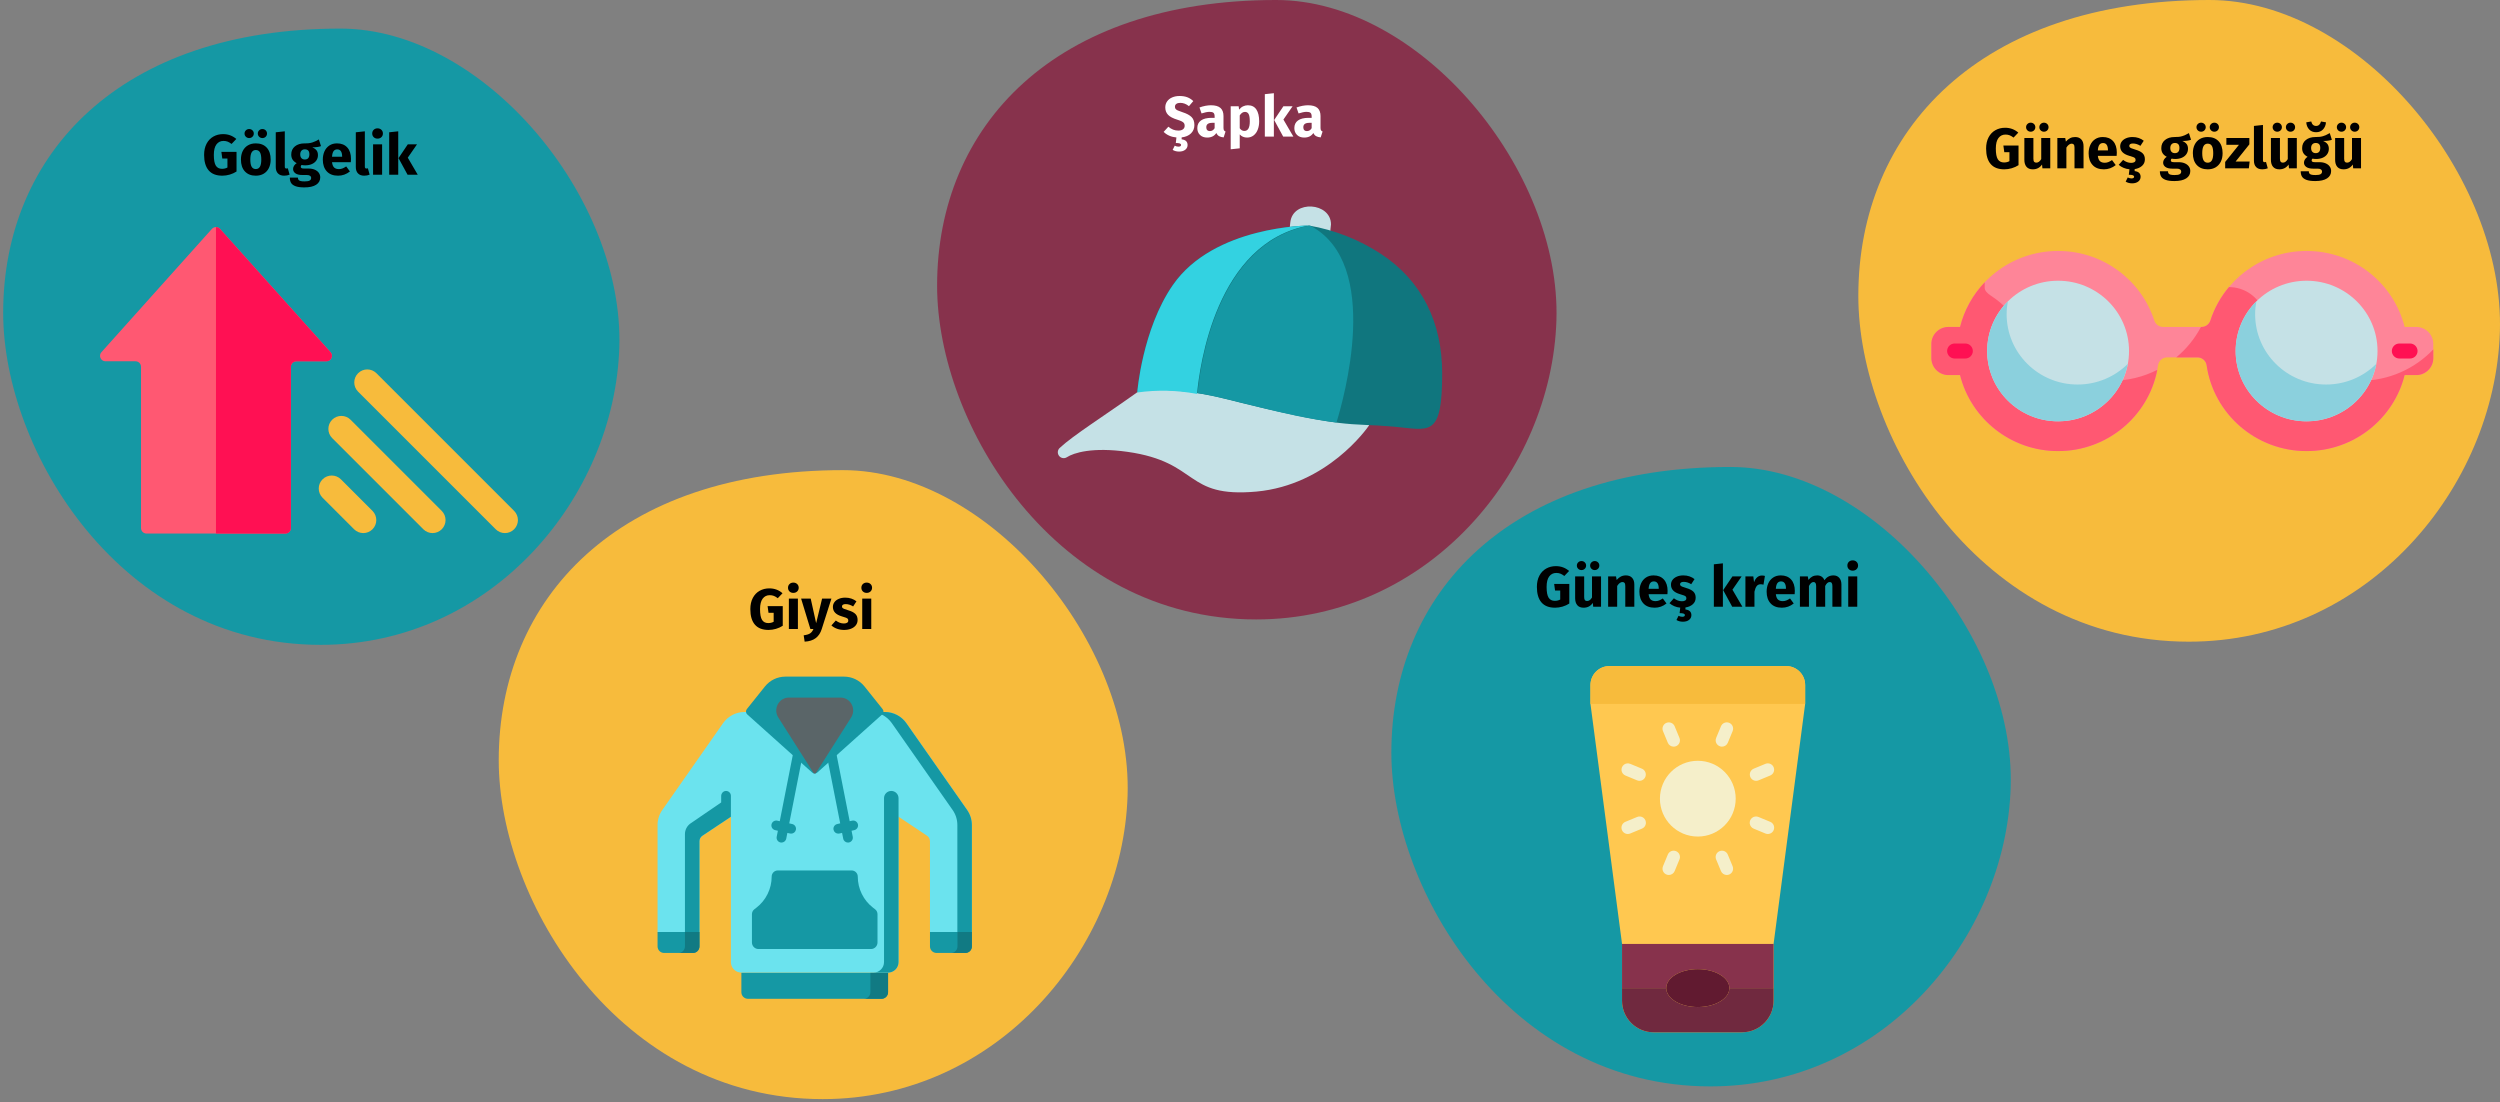 <?xml version="1.0" encoding="UTF-8"?>
<svg xmlns="http://www.w3.org/2000/svg" xmlns:xlink="http://www.w3.org/1999/xlink" width="787px" height="347px" viewBox="0 0 787 347" version="1.1">
  <rect x="0" y="0" width="787" height="347" fill="#808080" stroke="none"/>
  <title>weisser-hautkrebs-vorbeugung-tr</title>
  <g id="Page-1" stroke="none" stroke-width="1" fill="none" fill-rule="evenodd">
    <g id="vorlage" transform="translate(-123, -18172)">
      <g id="weisser-hautkrebs-vorbeugung-tr" transform="translate(123, 18172)">
        <rect id="Rectangle" x="0" y="0" width="785.5" height="347"></rect>
        <g id="Group-3" transform="translate(1, 0)" fill-rule="nonzero">
          <g id="Group" transform="translate(437, 147)">
            <path d="M100.44,195 C154.707,195 193.442,148.228 194.962,100.9 C196.482,53.572 152.186,0 106.702,0 C36.958,0 0,39.66 0,89.945 C0,133.683 37.247,195 100.44,195 Z" id="Oval-Copy-4" fill="#1598A4"></path>
            <g id="holidays" transform="translate(62.679, 62.679)">
              <path d="M61.62,0 L5.963,0 C2.67,0 0,2.67 0,5.963 L0,11.926 L9.939,87.461 L9.939,105.35 C9.939,110.839 14.388,115.289 19.877,115.289 L47.706,115.289 C53.195,115.289 57.645,110.839 57.645,105.35 L57.645,87.461 L67.583,11.926 L67.583,5.963 C67.583,2.67 64.913,0 61.62,0 Z" id="Shape" fill="#FFC850"></path>
              <path d="M57.645,87.461 L57.645,101.375 L43.73,101.375 C43.73,98.075 39.278,95.412 33.792,95.412 C28.305,95.412 23.853,98.075 23.853,101.375 L9.939,101.375 L9.939,87.461 L57.645,87.461 Z" id="Shape" fill="#87324C"></path>
              <path d="M57.645,101.375 L57.645,105.35 C57.645,110.839 53.195,115.289 47.706,115.289 L19.877,115.289 C14.388,115.289 9.939,110.839 9.939,105.35 L9.939,101.375 L23.853,101.375 C23.853,104.674 28.305,107.338 33.792,107.338 C39.278,107.338 43.73,104.674 43.73,101.375 L57.645,101.375 Z" id="Shape" fill="#70293F"></path>
              <ellipse id="Oval" fill="#611A30" cx="33.792" cy="101.375" rx="9.939" ry="5.963"></ellipse>
              <path d="M67.583,5.963 L67.583,11.926 L0,11.926 L0,5.963 C0,2.67 2.67,0 5.963,0 L61.62,0 C64.913,0 67.583,2.67 67.583,5.963 Z" id="Shape" fill="#F7BB3C"></path>
              <g id="Group" transform="translate(9.76, 17.717)" fill="#F5EFCA">
                <circle id="Oval" cx="24.032" cy="24.025" r="11.926"></circle>
                <path d="M16.425,7.65 C15.621,7.65 14.896,7.165 14.588,6.422 L13.068,2.757 C12.648,1.742 13.13,0.58 14.144,0.16 C15.158,-0.26 16.321,0.222 16.741,1.236 L18.262,4.909 C18.516,5.523 18.447,6.223 18.078,6.775 C17.709,7.327 17.089,7.659 16.425,7.658 L16.425,7.65 Z" id="Shape"></path>
                <path d="M33.16,48.051 C32.355,48.051 31.63,47.566 31.323,46.823 L29.797,43.15 C29.377,42.135 29.859,40.972 30.873,40.553 C31.887,40.133 33.05,40.615 33.47,41.629 L34.991,45.302 C35.245,45.916 35.176,46.616 34.807,47.168 C34.438,47.72 33.818,48.051 33.154,48.051 L33.16,48.051 Z" id="Shape"></path>
                <path d="M42.397,18.408 C41.448,18.409 40.631,17.739 40.446,16.808 C40.261,15.878 40.759,14.946 41.636,14.584 L45.309,13.061 C46.323,12.641 47.486,13.122 47.907,14.136 C48.327,15.151 47.846,16.314 46.831,16.734 L43.158,18.255 C42.917,18.356 42.658,18.408 42.397,18.408 Z" id="Shape"></path>
                <path d="M1.994,35.143 C1.043,35.146 0.224,34.475 0.038,33.543 C-0.147,32.611 0.353,31.678 1.233,31.316 L4.906,29.796 C5.565,29.506 6.33,29.595 6.905,30.029 C7.48,30.463 7.774,31.174 7.676,31.888 C7.577,32.601 7.1,33.206 6.429,33.467 L2.755,34.99 C2.514,35.09 2.255,35.142 1.994,35.143 L1.994,35.143 Z" id="Shape"></path>
                <path d="M46.07,35.143 C45.809,35.142 45.55,35.09 45.309,34.99 L41.636,33.467 C40.964,33.206 40.487,32.601 40.389,31.888 C40.29,31.174 40.585,30.463 41.159,30.029 C41.734,29.595 42.499,29.506 43.158,29.796 L46.831,31.316 C47.711,31.678 48.211,32.611 48.026,33.543 C47.84,34.475 47.021,35.146 46.07,35.143 Z" id="Shape"></path>
                <path d="M5.667,18.408 C5.406,18.408 5.147,18.356 4.906,18.255 L1.233,16.734 C0.577,16.462 0.115,15.861 0.023,15.157 C-0.07,14.452 0.22,13.752 0.784,13.32 C1.348,12.888 2.099,12.789 2.755,13.061 L6.429,14.584 C7.305,14.946 7.803,15.878 7.618,16.808 C7.433,17.739 6.616,18.409 5.667,18.408 Z" id="Shape"></path>
                <path d="M31.639,7.65 C30.975,7.651 30.355,7.319 29.986,6.767 C29.617,6.215 29.548,5.515 29.803,4.901 L31.323,1.228 C31.743,0.214 32.906,-0.268 33.92,0.152 C34.934,0.572 35.416,1.734 34.996,2.749 L33.476,6.422 C33.169,7.165 32.444,7.65 31.639,7.65 L31.639,7.65 Z" id="Shape"></path>
                <path d="M14.904,48.051 C14.24,48.051 13.62,47.72 13.251,47.168 C12.882,46.616 12.813,45.916 13.068,45.302 L14.588,41.629 C15.008,40.615 16.171,40.133 17.185,40.553 C18.2,40.972 18.682,42.135 18.262,43.15 L16.741,46.823 C16.434,47.566 15.709,48.051 14.904,48.051 L14.904,48.051 Z" id="Shape"></path>
              </g>
            </g>
            <g id="Güneş-kremi" transform="translate(45.812, 29.402)" fill="#000000">
              <path d="M5.976,1.818 C7.584,1.818 8.97,2.328 10.134,3.348 L8.64,4.914 C8.196,4.578 7.785,4.335 7.407,4.185 C7.029,4.035 6.594,3.96 6.102,3.96 C5.178,3.96 4.44,4.323 3.888,5.049 C3.336,5.775 3.06,6.876 3.06,8.352 C3.06,9.948 3.27,11.079 3.69,11.745 C4.11,12.411 4.764,12.744 5.652,12.744 C6.276,12.744 6.84,12.606 7.344,12.33 L7.344,9.504 L5.724,9.504 L5.436,7.416 L10.206,7.416 L10.206,13.59 C9.558,14.01 8.844,14.334 8.064,14.562 C7.284,14.79 6.504,14.904 5.724,14.904 C3.828,14.904 2.4,14.349 1.44,13.239 C0.48,12.129 0,10.5 0,8.352 C0,6.984 0.261,5.808 0.783,4.824 C1.305,3.84 2.019,3.093 2.925,2.583 C3.831,2.073 4.848,1.818 5.976,1.818 Z" id="Path"></path>
              <path d="M20.196,14.598 L17.73,14.598 L17.604,13.392 C16.908,14.4 15.942,14.904 14.706,14.904 C13.83,14.904 13.167,14.64 12.717,14.112 C12.267,13.584 12.042,12.846 12.042,11.898 L12.042,5.04 L14.886,5.04 L14.886,11.538 C14.886,12.006 14.961,12.333 15.111,12.519 C15.261,12.705 15.492,12.798 15.804,12.798 C16.404,12.798 16.92,12.426 17.352,11.682 L17.352,5.04 L20.196,5.04 L20.196,14.598 Z M14.04,0.216 C14.448,0.216 14.793,0.354 15.075,0.63 C15.357,0.906 15.498,1.242 15.498,1.638 C15.498,2.034 15.357,2.37 15.075,2.646 C14.793,2.922 14.448,3.06 14.04,3.06 C13.632,3.06 13.287,2.922 13.005,2.646 C12.723,2.37 12.582,2.034 12.582,1.638 C12.582,1.242 12.723,0.906 13.005,0.63 C13.287,0.354 13.632,0.216 14.04,0.216 Z M18.198,0.216 C18.618,0.216 18.966,0.354 19.242,0.63 C19.518,0.906 19.656,1.242 19.656,1.638 C19.656,2.034 19.518,2.37 19.242,2.646 C18.966,2.922 18.618,3.06 18.198,3.06 C17.802,3.06 17.463,2.922 17.181,2.646 C16.899,2.37 16.758,2.034 16.758,1.638 C16.758,1.242 16.899,0.906 17.181,0.63 C17.463,0.354 17.802,0.216 18.198,0.216 Z" id="Shape"></path>
              <path d="M28.026,4.734 C28.854,4.734 29.502,4.986 29.97,5.49 C30.438,5.994 30.672,6.702 30.672,7.614 L30.672,14.598 L27.828,14.598 L27.828,8.1 C27.828,7.62 27.753,7.287 27.603,7.101 C27.453,6.915 27.228,6.822 26.928,6.822 C26.352,6.822 25.8,7.236 25.272,8.064 L25.272,14.598 L22.428,14.598 L22.428,5.04 L24.912,5.04 L25.11,6.174 C25.518,5.694 25.959,5.334 26.433,5.094 C26.907,4.854 27.438,4.734 28.026,4.734 Z" id="Path"></path>
              <path d="M41.148,9.63 C41.148,10.026 41.13,10.368 41.094,10.656 L35.172,10.656 C35.268,11.46 35.496,12.024 35.856,12.348 C36.216,12.672 36.714,12.834 37.35,12.834 C37.734,12.834 38.106,12.765 38.466,12.627 C38.826,12.489 39.216,12.276 39.636,11.988 L40.806,13.572 C39.69,14.46 38.448,14.904 37.08,14.904 C35.532,14.904 34.344,14.448 33.516,13.536 C32.688,12.624 32.274,11.4 32.274,9.864 C32.274,8.892 32.448,8.019 32.796,7.245 C33.144,6.471 33.654,5.859 34.326,5.409 C34.998,4.959 35.802,4.734 36.738,4.734 C38.118,4.734 39.198,5.166 39.978,6.03 C40.758,6.894 41.148,8.094 41.148,9.63 Z M38.358,8.82 C38.334,7.356 37.818,6.624 36.81,6.624 C36.318,6.624 35.937,6.804 35.667,7.164 C35.397,7.524 35.232,8.118 35.172,8.946 L38.358,8.946 L38.358,8.82 Z" id="Shape"></path>
              <path d="M49.986,11.754 C49.986,12.582 49.689,13.266 49.095,13.806 C48.501,14.346 47.724,14.688 46.764,14.832 L46.764,15.462 C47.4,15.534 47.871,15.723 48.177,16.029 C48.483,16.335 48.636,16.74 48.636,17.244 C48.636,17.856 48.393,18.354 47.907,18.738 C47.421,19.122 46.77,19.314 45.954,19.314 C45.546,19.314 45.168,19.263 44.82,19.161 C44.472,19.059 44.178,18.93 43.938,18.774 L44.586,17.46 C44.994,17.664 45.378,17.766 45.738,17.766 C46.302,17.766 46.584,17.586 46.584,17.226 C46.584,17.01 46.452,16.854 46.188,16.758 C45.924,16.662 45.504,16.614 44.928,16.614 L45.126,14.886 C44.454,14.826 43.83,14.673 43.254,14.427 C42.678,14.181 42.174,13.866 41.742,13.482 L43.128,11.934 C43.932,12.558 44.778,12.87 45.666,12.87 C46.098,12.87 46.437,12.792 46.683,12.636 C46.929,12.48 47.052,12.258 47.052,11.97 C47.052,11.742 47.004,11.562 46.908,11.43 C46.812,11.298 46.626,11.175 46.35,11.061 C46.074,10.947 45.636,10.806 45.036,10.638 C44.088,10.362 43.38,9.978 42.912,9.486 C42.444,8.994 42.21,8.382 42.21,7.65 C42.21,7.098 42.369,6.603 42.687,6.165 C43.005,5.727 43.461,5.379 44.055,5.121 C44.649,4.863 45.336,4.734 46.116,4.734 C46.8,4.734 47.442,4.836 48.042,5.04 C48.642,5.244 49.17,5.532 49.626,5.904 L48.582,7.506 C47.802,7.014 47.016,6.768 46.224,6.768 C45.852,6.768 45.567,6.831 45.369,6.957 C45.171,7.083 45.072,7.26 45.072,7.488 C45.072,7.668 45.117,7.815 45.207,7.929 C45.297,8.043 45.48,8.16 45.756,8.28 C46.032,8.4 46.458,8.544 47.034,8.712 C48.03,9 48.771,9.375 49.257,9.837 C49.743,10.299 49.986,10.938 49.986,11.754 Z" id="Path"></path>
              <path d="M58.554,0.936 L58.554,14.598 L55.71,14.598 L55.71,1.242 L58.554,0.936 Z M64.458,5.04 L61.56,9.234 L64.692,14.598 L61.488,14.598 L58.644,9.378 L61.56,5.04 L64.458,5.04 Z" id="Shape"></path>
              <path d="M70.83,4.77 C71.178,4.77 71.496,4.812 71.784,4.896 L71.334,7.65 C70.974,7.566 70.686,7.524 70.47,7.524 C69.906,7.524 69.477,7.719 69.183,8.109 C68.889,8.499 68.658,9.084 68.49,9.864 L68.49,14.598 L65.646,14.598 L65.646,5.04 L68.13,5.04 L68.364,6.894 C68.58,6.234 68.907,5.715 69.345,5.337 C69.783,4.959 70.278,4.77 70.83,4.77 Z" id="Path"></path>
              <path d="M81.198,9.63 C81.198,10.026 81.18,10.368 81.144,10.656 L75.222,10.656 C75.318,11.46 75.546,12.024 75.906,12.348 C76.266,12.672 76.764,12.834 77.4,12.834 C77.784,12.834 78.156,12.765 78.516,12.627 C78.876,12.489 79.266,12.276 79.686,11.988 L80.856,13.572 C79.74,14.46 78.498,14.904 77.13,14.904 C75.582,14.904 74.394,14.448 73.566,13.536 C72.738,12.624 72.324,11.4 72.324,9.864 C72.324,8.892 72.498,8.019 72.846,7.245 C73.194,6.471 73.704,5.859 74.376,5.409 C75.048,4.959 75.852,4.734 76.788,4.734 C78.168,4.734 79.248,5.166 80.028,6.03 C80.808,6.894 81.198,8.094 81.198,9.63 Z M78.408,8.82 C78.384,7.356 77.868,6.624 76.86,6.624 C76.368,6.624 75.987,6.804 75.717,7.164 C75.447,7.524 75.282,8.118 75.222,8.946 L78.408,8.946 L78.408,8.82 Z" id="Shape"></path>
              <path d="M93.366,4.734 C94.122,4.734 94.728,4.989 95.184,5.499 C95.64,6.009 95.868,6.714 95.868,7.614 L95.868,14.598 L93.024,14.598 L93.024,8.1 C93.024,7.248 92.754,6.822 92.214,6.822 C91.914,6.822 91.65,6.924 91.422,7.128 C91.194,7.332 90.972,7.644 90.756,8.064 L90.756,14.598 L87.912,14.598 L87.912,8.1 C87.912,7.248 87.642,6.822 87.102,6.822 C86.814,6.822 86.553,6.927 86.319,7.137 C86.085,7.347 85.86,7.656 85.644,8.064 L85.644,14.598 L82.8,14.598 L82.8,5.04 L85.284,5.04 L85.482,6.156 C85.854,5.676 86.265,5.319 86.715,5.085 C87.165,4.851 87.678,4.734 88.254,4.734 C88.794,4.734 89.259,4.866 89.649,5.13 C90.039,5.394 90.324,5.766 90.504,6.246 C90.888,5.73 91.311,5.349 91.773,5.103 C92.235,4.857 92.766,4.734 93.366,4.734 Z" id="Path"></path>
              <path d="M100.854,5.04 L100.854,14.598 L98.01,14.598 L98.01,5.04 L100.854,5.04 Z M99.414,0 C99.906,0 100.311,0.153 100.629,0.459 C100.947,0.765 101.106,1.152 101.106,1.62 C101.106,2.088 100.947,2.475 100.629,2.781 C100.311,3.087 99.906,3.24 99.414,3.24 C98.922,3.24 98.52,3.087 98.208,2.781 C97.896,2.475 97.74,2.088 97.74,1.62 C97.74,1.152 97.896,0.765 98.208,0.459 C98.52,0.153 98.922,0 99.414,0 Z" id="Shape"></path>
            </g>
          </g>
          <g id="Group" transform="translate(294, 0)">
            <path d="M100.44,195 C154.707,195 193.442,148.228 194.962,100.9 C196.482,53.572 152.186,0 106.702,0 C36.958,0 0,39.66 0,89.945 C0,133.683 37.247,195 100.44,195 Z" id="Oval-Copy-4" fill="#87324C"></path>
            <g id="baseball" transform="translate(38, 65)">
              <path d="M98,68.896 C97.291,69.918 84.866,87.661 62.558,89.746 C39.625,91.831 44.837,80.489 21.904,77.236 C10.854,75.672 4.996,77.549 2.87,78.925 C2.066,79.449 0.996,79.275 0.401,78.523 C-0.195,77.77 -0.119,76.688 0.576,76.027 C4.746,72.107 14.899,65.706 25.031,58.471 L68.813,42 L98,68.896 Z" id="Shape" fill="#C5E1E6"></path>
              <path d="M85.787,8 C85.787,6.951 86,6.121 86,5.663 C86,-1.328 73.961,-2.18 73.192,4.985 L73,6.82 L85.787,8 Z" id="Shape" fill="#C5E1E6"></path>
              <path d="M121,52.537 C121,73.095 117.028,70.289 105.485,69.285 C90.927,68.008 91.53,70.331 52.036,60.388 C43.718,58.294 32.009,56.871 25,58.294 C25,58.294 26.581,38.511 36.189,24.673 C49.146,6 79.073,6 79.073,6 C87.129,7.393 94.821,10.42 101.679,14.897 C114.802,23.501 121,36.732 121,52.537 Z" id="Shape" fill="#10767E"></path>
              <path d="M79,6 C49.778,11.256 44.606,50.401 43.817,59 C37.609,57.831 31.255,57.682 25,58.559 C25,58.559 26.578,38.691 36.174,24.795 C49.113,6 79,6 79,6 Z" id="Shape" fill="#33D2E1"></path>
              <path d="M87.721,68 C70.671,65.908 54.33,60.279 44,58.751 C44.814,50.193 50.01,11.231 79.373,6 C102.329,17.906 89.807,61.179 87.721,68 L87.721,68 Z" id="Shape" fill="#1598A4"></path>
            </g>
            <g id="Şapka" transform="translate(71.309, 29.338)" fill="#FFFFFF">
              <path d="M9.684,10.026 C9.684,11.07 9.33,11.943 8.622,12.645 C7.914,13.347 6.93,13.77 5.67,13.914 L5.67,14.526 C6.306,14.598 6.777,14.787 7.083,15.093 C7.389,15.399 7.542,15.804 7.542,16.308 C7.542,16.92 7.299,17.418 6.813,17.802 C6.327,18.186 5.676,18.378 4.86,18.378 C4.452,18.378 4.074,18.327 3.726,18.225 C3.378,18.123 3.084,17.994 2.844,17.838 L3.492,16.524 C3.9,16.728 4.284,16.83 4.644,16.83 C5.208,16.83 5.49,16.65 5.49,16.29 C5.49,16.074 5.358,15.918 5.094,15.822 C4.83,15.726 4.41,15.678 3.834,15.678 L4.032,13.932 C2.424,13.8 1.08,13.218 0,12.186 L1.494,10.548 C1.974,10.956 2.469,11.262 2.979,11.466 C3.489,11.67 4.044,11.772 4.644,11.772 C5.256,11.772 5.739,11.637 6.093,11.367 C6.447,11.097 6.624,10.722 6.624,10.242 C6.624,9.93 6.558,9.669 6.426,9.459 C6.294,9.249 6.066,9.06 5.742,8.892 C5.418,8.724 4.95,8.544 4.338,8.352 C2.958,7.932 1.977,7.416 1.395,6.804 C0.813,6.192 0.522,5.418 0.522,4.482 C0.522,3.762 0.714,3.129 1.098,2.583 C1.482,2.037 2.016,1.617 2.7,1.323 C3.384,1.029 4.158,0.882 5.022,0.882 C5.958,0.882 6.771,1.014 7.461,1.278 C8.151,1.542 8.778,1.944 9.342,2.484 L7.974,4.086 C7.122,3.39 6.21,3.042 5.238,3.042 C4.722,3.042 4.314,3.147 4.014,3.357 C3.714,3.567 3.564,3.87 3.564,4.266 C3.564,4.542 3.63,4.767 3.762,4.941 C3.894,5.115 4.128,5.28 4.464,5.436 C4.8,5.592 5.304,5.778 5.976,5.994 C7.248,6.402 8.184,6.903 8.784,7.497 C9.384,8.091 9.684,8.934 9.684,10.026 Z" id="Path"></path>
              <path d="M18.846,10.89 C18.846,11.25 18.897,11.514 18.999,11.682 C19.101,11.85 19.266,11.976 19.494,12.06 L18.9,13.914 C18.312,13.866 17.832,13.737 17.46,13.527 C17.088,13.317 16.8,12.984 16.596,12.528 C15.972,13.488 15.012,13.968 13.716,13.968 C12.768,13.968 12.012,13.692 11.448,13.14 C10.884,12.588 10.602,11.868 10.602,10.98 C10.602,9.936 10.986,9.138 11.754,8.586 C12.522,8.034 13.632,7.758 15.084,7.758 L16.056,7.758 L16.056,7.344 C16.056,6.78 15.936,6.393 15.696,6.183 C15.456,5.973 15.036,5.868 14.436,5.868 C14.124,5.868 13.746,5.913 13.302,6.003 C12.858,6.093 12.402,6.216 11.934,6.372 L11.286,4.5 C11.886,4.272 12.501,4.098 13.131,3.978 C13.761,3.858 14.346,3.798 14.886,3.798 C16.254,3.798 17.256,4.08 17.892,4.644 C18.528,5.208 18.846,6.054 18.846,7.182 L18.846,10.89 Z M14.544,11.934 C15.192,11.934 15.696,11.628 16.056,11.016 L16.056,9.324 L15.354,9.324 C14.706,9.324 14.223,9.438 13.905,9.666 C13.587,9.894 13.428,10.248 13.428,10.728 C13.428,11.112 13.527,11.409 13.725,11.619 C13.923,11.829 14.196,11.934 14.544,11.934 Z" id="Shape"></path>
              <path d="M26.514,3.798 C27.714,3.798 28.608,4.242 29.196,5.13 C29.784,6.018 30.078,7.26 30.078,8.856 C30.078,9.84 29.925,10.719 29.619,11.493 C29.313,12.267 28.872,12.873 28.296,13.311 C27.72,13.749 27.048,13.968 26.28,13.968 C25.32,13.968 24.546,13.638 23.958,12.978 L23.958,17.352 L21.114,17.658 L21.114,4.104 L23.616,4.104 L23.76,5.166 C24.132,4.698 24.558,4.353 25.038,4.131 C25.518,3.909 26.01,3.798 26.514,3.798 Z M25.416,11.88 C26.556,11.88 27.126,10.884 27.126,8.892 C27.126,7.764 27,6.981 26.748,6.543 C26.496,6.105 26.118,5.886 25.614,5.886 C25.29,5.886 24.987,5.982 24.705,6.174 C24.423,6.366 24.174,6.642 23.958,7.002 L23.958,11.034 C24.342,11.598 24.828,11.88 25.416,11.88 Z" id="Shape"></path>
              <path d="M34.704,0 L34.704,13.662 L31.86,13.662 L31.86,0.306 L34.704,0 Z M40.608,4.104 L37.71,8.298 L40.842,13.662 L37.638,13.662 L34.794,8.442 L37.71,4.104 L40.608,4.104 Z" id="Shape"></path>
              <path d="M49.392,10.89 C49.392,11.25 49.443,11.514 49.545,11.682 C49.647,11.85 49.812,11.976 50.04,12.06 L49.446,13.914 C48.858,13.866 48.378,13.737 48.006,13.527 C47.634,13.317 47.346,12.984 47.142,12.528 C46.518,13.488 45.558,13.968 44.262,13.968 C43.314,13.968 42.558,13.692 41.994,13.14 C41.43,12.588 41.148,11.868 41.148,10.98 C41.148,9.936 41.532,9.138 42.3,8.586 C43.068,8.034 44.178,7.758 45.63,7.758 L46.602,7.758 L46.602,7.344 C46.602,6.78 46.482,6.393 46.242,6.183 C46.002,5.973 45.582,5.868 44.982,5.868 C44.67,5.868 44.292,5.913 43.848,6.003 C43.404,6.093 42.948,6.216 42.48,6.372 L41.832,4.5 C42.432,4.272 43.047,4.098 43.677,3.978 C44.307,3.858 44.892,3.798 45.432,3.798 C46.8,3.798 47.802,4.08 48.438,4.644 C49.074,5.208 49.392,6.054 49.392,7.182 L49.392,10.89 Z M45.09,11.934 C45.738,11.934 46.242,11.628 46.602,11.016 L46.602,9.324 L45.9,9.324 C45.252,9.324 44.769,9.438 44.451,9.666 C44.133,9.894 43.974,10.248 43.974,10.728 C43.974,11.112 44.073,11.409 44.271,11.619 C44.469,11.829 44.742,11.934 45.09,11.934 Z" id="Shape"></path>
            </g>
          </g>
          <g id="Group" transform="translate(584, 0)">
            <path d="M104.045,202 C160.261,202 200.386,153.549 201.961,104.522 C203.535,55.495 157.649,0 110.532,0 C38.284,0 0,41.084 0,93.174 C0,138.482 38.584,202 104.045,202 Z" id="Oval-Copy-4" fill="#F7BB3C"></path>
            <g id="sunglasses" transform="translate(23, 79)">
              <path d="M152.621,23.923 L148.977,23.923 C145.553,10.186 133.035,0 118.113,0 C103.938,0 91.931,9.193 87.83,21.889 C87.44,23.098 86.318,23.926 85.037,23.926 L72.963,23.926 C71.682,23.926 70.56,23.098 70.17,21.889 C66.069,9.192 54.063,0 39.887,0 C24.966,0 12.447,10.186 9.023,23.923 L5.379,23.923 C2.408,23.923 0,26.309 0,29.252 L0,33.747 C0,36.691 2.408,39.077 5.379,39.077 L9.023,39.077 C12.447,52.813 24.965,63 39.887,63 C55.911,63 69.164,51.253 71.358,35.977 C71.562,34.554 72.801,33.502 74.252,33.502 L83.748,33.502 C85.199,33.502 86.438,34.554 86.642,35.977 C88.836,51.253 102.089,63 118.113,63 C133.035,63 145.553,52.813 148.977,39.077 L152.621,39.077 C155.592,39.077 158,36.691 158,33.747 L158,29.252 C158,26.309 155.592,23.923 152.621,23.923 L152.621,23.923 Z" id="Path" fill="#FE8598"></path>
              <path d="M56.668,40.873 C44.944,40.873 34.703,34.585 29.192,25.227 C26.564,20.764 23.028,16.88 18.676,14.035 C17.567,13.31 16.781,12.49 16.781,11.621 L16.781,9.876 C13.079,13.758 10.358,18.569 9.023,23.923 L5.379,23.923 C2.408,23.923 0,26.309 0,29.252 L0,33.747 C0,36.691 2.408,39.077 5.379,39.077 L9.023,39.077 C12.447,52.813 24.965,63 39.887,63 C55.398,63 68.312,51.993 71.113,37.433 C66.778,39.628 61.871,40.873 56.668,40.873 Z" id="Path" fill="#FF5872"></path>
              <path d="M134.894,40.873 C120.813,40.873 108.872,31.803 104.694,19.238 C103.129,14.532 98.662,11.375 93.661,11.375 C91.085,14.445 89.084,18.006 87.827,21.898 C87.438,23.103 86.315,23.926 85.037,23.926 L84.86,23.926 C82.922,27.605 80.274,30.856 77.093,33.502 L83.748,33.502 C85.199,33.502 86.438,34.554 86.642,35.977 C88.836,51.253 102.089,63 118.113,63 C133.035,63 145.553,52.814 148.977,39.077 L152.621,39.077 C155.592,39.077 158,36.691 158,33.748 L158,30.998 C152.205,37.076 143.999,40.873 134.894,40.873 L134.894,40.873 Z" id="Path" fill="#FF5872"></path>
              <ellipse id="Oval" fill="#C5E1E6" cx="39.887" cy="31.5" rx="22.332" ry="22.127"></ellipse>
              <path d="M10.662,33.865 L7.338,33.865 C6.02,33.865 4.952,32.806 4.952,31.5 C4.952,30.194 6.02,29.135 7.338,29.135 L10.662,29.135 C11.98,29.135 13.049,30.194 13.049,31.5 C13.049,32.806 11.98,33.865 10.662,33.865 Z" id="Path" fill="#FF1053"></path>
              <ellipse id="Oval" fill="#C5E1E6" cx="118.113" cy="31.5" rx="22.332" ry="22.127"></ellipse>
              <path d="M46.022,42.048 C33.688,42.048 23.69,32.142 23.69,19.922 C23.69,18.542 23.824,17.194 24.068,15.884 C20.044,19.886 17.555,25.405 17.555,31.5 C17.555,43.72 27.553,53.627 39.887,53.627 C50.828,53.627 59.925,45.829 61.841,35.538 C57.798,39.559 52.203,42.048 46.022,42.048 L46.022,42.048 Z" id="Path" fill="#8BD0DD"></path>
              <path d="M124.247,42.048 C111.914,42.048 101.915,32.142 101.915,19.922 C101.915,18.542 102.049,17.194 102.293,15.884 C98.269,19.886 95.781,25.405 95.781,31.5 C95.781,43.72 105.779,53.627 118.113,53.627 C129.054,53.627 138.151,45.829 140.067,35.538 C136.024,39.559 130.429,42.048 124.247,42.048 L124.247,42.048 Z" id="Path" fill="#8BD0DD"></path>
              <path d="M150.662,33.865 L147.338,33.865 C146.02,33.865 144.951,32.806 144.951,31.5 C144.951,30.194 146.02,29.135 147.338,29.135 L150.662,29.135 C151.98,29.135 153.048,30.194 153.048,31.5 C153.048,32.806 151.98,33.865 150.662,33.865 Z" id="Path" fill="#FF1053"></path>
            </g>
            <g id="Güneş-gözlüğü" transform="translate(40.226, 38.24)" fill="#000000">
              <path d="M5.976,1.98 C7.584,1.98 8.97,2.49 10.134,3.51 L8.64,5.076 C8.196,4.74 7.785,4.497 7.407,4.347 C7.029,4.197 6.594,4.122 6.102,4.122 C5.178,4.122 4.44,4.485 3.888,5.211 C3.336,5.937 3.06,7.038 3.06,8.514 C3.06,10.11 3.27,11.241 3.69,11.907 C4.11,12.573 4.764,12.906 5.652,12.906 C6.276,12.906 6.84,12.768 7.344,12.492 L7.344,9.666 L5.724,9.666 L5.436,7.578 L10.206,7.578 L10.206,13.752 C9.558,14.172 8.844,14.496 8.064,14.724 C7.284,14.952 6.504,15.066 5.724,15.066 C3.828,15.066 2.4,14.511 1.44,13.401 C0.48,12.291 0,10.662 0,8.514 C0,7.146 0.261,5.97 0.783,4.986 C1.305,4.002 2.019,3.255 2.925,2.745 C3.831,2.235 4.848,1.98 5.976,1.98 Z" id="Path"></path>
              <path d="M20.196,14.76 L17.73,14.76 L17.604,13.554 C16.908,14.562 15.942,15.066 14.706,15.066 C13.83,15.066 13.167,14.802 12.717,14.274 C12.267,13.746 12.042,13.008 12.042,12.06 L12.042,5.202 L14.886,5.202 L14.886,11.7 C14.886,12.168 14.961,12.495 15.111,12.681 C15.261,12.867 15.492,12.96 15.804,12.96 C16.404,12.96 16.92,12.588 17.352,11.844 L17.352,5.202 L20.196,5.202 L20.196,14.76 Z M14.04,0.378 C14.448,0.378 14.793,0.516 15.075,0.792 C15.357,1.068 15.498,1.404 15.498,1.8 C15.498,2.196 15.357,2.532 15.075,2.808 C14.793,3.084 14.448,3.222 14.04,3.222 C13.632,3.222 13.287,3.084 13.005,2.808 C12.723,2.532 12.582,2.196 12.582,1.8 C12.582,1.404 12.723,1.068 13.005,0.792 C13.287,0.516 13.632,0.378 14.04,0.378 Z M18.198,0.378 C18.618,0.378 18.966,0.516 19.242,0.792 C19.518,1.068 19.656,1.404 19.656,1.8 C19.656,2.196 19.518,2.532 19.242,2.808 C18.966,3.084 18.618,3.222 18.198,3.222 C17.802,3.222 17.463,3.084 17.181,2.808 C16.899,2.532 16.758,2.196 16.758,1.8 C16.758,1.404 16.899,1.068 17.181,0.792 C17.463,0.516 17.802,0.378 18.198,0.378 Z" id="Shape"></path>
              <path d="M28.026,4.896 C28.854,4.896 29.502,5.148 29.97,5.652 C30.438,6.156 30.672,6.864 30.672,7.776 L30.672,14.76 L27.828,14.76 L27.828,8.262 C27.828,7.782 27.753,7.449 27.603,7.263 C27.453,7.077 27.228,6.984 26.928,6.984 C26.352,6.984 25.8,7.398 25.272,8.226 L25.272,14.76 L22.428,14.76 L22.428,5.202 L24.912,5.202 L25.11,6.336 C25.518,5.856 25.959,5.496 26.433,5.256 C26.907,5.016 27.438,4.896 28.026,4.896 Z" id="Path"></path>
              <path d="M41.148,9.792 C41.148,10.188 41.13,10.53 41.094,10.818 L35.172,10.818 C35.268,11.622 35.496,12.186 35.856,12.51 C36.216,12.834 36.714,12.996 37.35,12.996 C37.734,12.996 38.106,12.927 38.466,12.789 C38.826,12.651 39.216,12.438 39.636,12.15 L40.806,13.734 C39.69,14.622 38.448,15.066 37.08,15.066 C35.532,15.066 34.344,14.61 33.516,13.698 C32.688,12.786 32.274,11.562 32.274,10.026 C32.274,9.054 32.448,8.181 32.796,7.407 C33.144,6.633 33.654,6.021 34.326,5.571 C34.998,5.121 35.802,4.896 36.738,4.896 C38.118,4.896 39.198,5.328 39.978,6.192 C40.758,7.056 41.148,8.256 41.148,9.792 Z M38.358,8.982 C38.334,7.518 37.818,6.786 36.81,6.786 C36.318,6.786 35.937,6.966 35.667,7.326 C35.397,7.686 35.232,8.28 35.172,9.108 L38.358,9.108 L38.358,8.982 Z" id="Shape"></path>
              <path d="M49.986,11.916 C49.986,12.744 49.689,13.428 49.095,13.968 C48.501,14.508 47.724,14.85 46.764,14.994 L46.764,15.624 C47.4,15.696 47.871,15.885 48.177,16.191 C48.483,16.497 48.636,16.902 48.636,17.406 C48.636,18.018 48.393,18.516 47.907,18.9 C47.421,19.284 46.77,19.476 45.954,19.476 C45.546,19.476 45.168,19.425 44.82,19.323 C44.472,19.221 44.178,19.092 43.938,18.936 L44.586,17.622 C44.994,17.826 45.378,17.928 45.738,17.928 C46.302,17.928 46.584,17.748 46.584,17.388 C46.584,17.172 46.452,17.016 46.188,16.92 C45.924,16.824 45.504,16.776 44.928,16.776 L45.126,15.048 C44.454,14.988 43.83,14.835 43.254,14.589 C42.678,14.343 42.174,14.028 41.742,13.644 L43.128,12.096 C43.932,12.72 44.778,13.032 45.666,13.032 C46.098,13.032 46.437,12.954 46.683,12.798 C46.929,12.642 47.052,12.42 47.052,12.132 C47.052,11.904 47.004,11.724 46.908,11.592 C46.812,11.46 46.626,11.337 46.35,11.223 C46.074,11.109 45.636,10.968 45.036,10.8 C44.088,10.524 43.38,10.14 42.912,9.648 C42.444,9.156 42.21,8.544 42.21,7.812 C42.21,7.26 42.369,6.765 42.687,6.327 C43.005,5.889 43.461,5.541 44.055,5.283 C44.649,5.025 45.336,4.896 46.116,4.896 C46.8,4.896 47.442,4.998 48.042,5.202 C48.642,5.406 49.17,5.694 49.626,6.066 L48.582,7.668 C47.802,7.176 47.016,6.93 46.224,6.93 C45.852,6.93 45.567,6.993 45.369,7.119 C45.171,7.245 45.072,7.422 45.072,7.65 C45.072,7.83 45.117,7.977 45.207,8.091 C45.297,8.205 45.48,8.322 45.756,8.442 C46.032,8.562 46.458,8.706 47.034,8.874 C48.03,9.162 48.771,9.537 49.257,9.999 C49.743,10.461 49.986,11.1 49.986,11.916 Z" id="Path"></path>
              <path d="M64.512,5.76 C63.888,6.012 62.97,6.138 61.758,6.138 C62.382,6.402 62.838,6.726 63.126,7.11 C63.414,7.494 63.558,7.992 63.558,8.604 C63.558,9.216 63.396,9.765 63.072,10.251 C62.748,10.737 62.283,11.118 61.677,11.394 C61.071,11.67 60.36,11.808 59.544,11.808 C59.16,11.808 58.794,11.772 58.446,11.7 C58.35,11.748 58.275,11.823 58.221,11.925 C58.167,12.027 58.14,12.132 58.14,12.24 C58.14,12.42 58.209,12.561 58.347,12.663 C58.485,12.765 58.764,12.816 59.184,12.816 L60.624,12.816 C61.356,12.816 61.998,12.936 62.55,13.176 C63.102,13.416 63.528,13.746 63.828,14.166 C64.128,14.586 64.278,15.06 64.278,15.588 C64.278,16.584 63.849,17.361 62.991,17.919 C62.133,18.477 60.894,18.756 59.274,18.756 C58.11,18.756 57.192,18.633 56.52,18.387 C55.848,18.141 55.377,17.796 55.107,17.352 C54.837,16.908 54.702,16.35 54.702,15.678 L57.258,15.678 C57.258,15.966 57.315,16.194 57.429,16.362 C57.543,16.53 57.75,16.656 58.05,16.74 C58.35,16.824 58.782,16.866 59.346,16.866 C60.126,16.866 60.666,16.773 60.966,16.587 C61.266,16.401 61.416,16.134 61.416,15.786 C61.416,15.498 61.302,15.27 61.074,15.102 C60.846,14.934 60.504,14.85 60.048,14.85 L58.662,14.85 C57.678,14.85 56.943,14.673 56.457,14.319 C55.971,13.965 55.728,13.512 55.728,12.96 C55.728,12.612 55.83,12.273 56.034,11.943 C56.238,11.613 56.514,11.34 56.862,11.124 C56.262,10.8 55.827,10.419 55.557,9.981 C55.287,9.543 55.152,9.012 55.152,8.388 C55.152,7.32 55.536,6.471 56.304,5.841 C57.072,5.211 58.086,4.896 59.346,4.896 C60.306,4.92 61.119,4.824 61.785,4.608 C62.451,4.392 63.138,4.074 63.846,3.654 L64.512,5.76 Z M59.418,6.768 C58.974,6.768 58.623,6.909 58.365,7.191 C58.107,7.473 57.978,7.86 57.978,8.352 C57.978,8.868 58.107,9.267 58.365,9.549 C58.623,9.831 58.974,9.972 59.418,9.972 C59.886,9.972 60.243,9.834 60.489,9.558 C60.735,9.282 60.858,8.868 60.858,8.316 C60.858,7.284 60.378,6.768 59.418,6.768 Z" id="Shape"></path>
              <path d="M69.768,4.896 C71.232,4.896 72.378,5.343 73.206,6.237 C74.034,7.131 74.448,8.382 74.448,9.99 C74.448,11.01 74.259,11.901 73.881,12.663 C73.503,13.425 72.963,14.016 72.261,14.436 C71.559,14.856 70.728,15.066 69.768,15.066 C68.316,15.066 67.173,14.619 66.339,13.725 C65.505,12.831 65.088,11.58 65.088,9.972 C65.088,8.952 65.277,8.061 65.655,7.299 C66.033,6.537 66.573,5.946 67.275,5.526 C67.977,5.106 68.808,4.896 69.768,4.896 Z M69.768,6.984 C69.192,6.984 68.76,7.227 68.472,7.713 C68.184,8.199 68.04,8.952 68.04,9.972 C68.04,11.016 68.181,11.778 68.463,12.258 C68.745,12.738 69.18,12.978 69.768,12.978 C70.344,12.978 70.776,12.735 71.064,12.249 C71.352,11.763 71.496,11.01 71.496,9.99 C71.496,8.946 71.355,8.184 71.073,7.704 C70.791,7.224 70.356,6.984 69.768,6.984 Z M67.68,0.378 C68.088,0.378 68.433,0.516 68.715,0.792 C68.997,1.068 69.138,1.404 69.138,1.8 C69.138,2.196 68.997,2.532 68.715,2.808 C68.433,3.084 68.088,3.222 67.68,3.222 C67.272,3.222 66.927,3.084 66.645,2.808 C66.363,2.532 66.222,2.196 66.222,1.8 C66.222,1.404 66.363,1.068 66.645,0.792 C66.927,0.516 67.272,0.378 67.68,0.378 Z M71.838,0.378 C72.258,0.378 72.606,0.516 72.882,0.792 C73.158,1.068 73.296,1.404 73.296,1.8 C73.296,2.196 73.158,2.532 72.882,2.808 C72.606,3.084 72.258,3.222 71.838,3.222 C71.442,3.222 71.103,3.084 70.821,2.808 C70.539,2.532 70.398,2.196 70.398,1.8 C70.398,1.404 70.539,1.068 70.821,0.792 C71.103,0.516 71.442,0.378 71.838,0.378 Z" id="Shape"></path>
              <polygon id="Path" points="82.872 5.202 82.872 7.2 78.552 12.6 82.962 12.6 82.71 14.76 75.258 14.76 75.258 12.744 79.596 7.344 75.636 7.344 75.636 5.202"></polygon>
              <path d="M86.94,15.066 C86.112,15.066 85.467,14.829 85.005,14.355 C84.543,13.881 84.312,13.206 84.312,12.33 L84.312,1.404 L87.156,1.098 L87.156,12.222 C87.156,12.618 87.318,12.816 87.642,12.816 C87.81,12.816 87.966,12.786 88.11,12.726 L88.668,14.742 C88.152,14.958 87.576,15.066 86.94,15.066 Z" id="Path"></path>
              <path d="M97.812,14.76 L95.346,14.76 L95.22,13.554 C94.524,14.562 93.558,15.066 92.322,15.066 C91.446,15.066 90.783,14.802 90.333,14.274 C89.883,13.746 89.658,13.008 89.658,12.06 L89.658,5.202 L92.502,5.202 L92.502,11.7 C92.502,12.168 92.577,12.495 92.727,12.681 C92.877,12.867 93.108,12.96 93.42,12.96 C94.02,12.96 94.536,12.588 94.968,11.844 L94.968,5.202 L97.812,5.202 L97.812,14.76 Z M91.656,0.378 C92.064,0.378 92.409,0.516 92.691,0.792 C92.973,1.068 93.114,1.404 93.114,1.8 C93.114,2.196 92.973,2.532 92.691,2.808 C92.409,3.084 92.064,3.222 91.656,3.222 C91.248,3.222 90.903,3.084 90.621,2.808 C90.339,2.532 90.198,2.196 90.198,1.8 C90.198,1.404 90.339,1.068 90.621,0.792 C90.903,0.516 91.248,0.378 91.656,0.378 Z M95.814,0.378 C96.234,0.378 96.582,0.516 96.858,0.792 C97.134,1.068 97.272,1.404 97.272,1.8 C97.272,2.196 97.134,2.532 96.858,2.808 C96.582,3.084 96.234,3.222 95.814,3.222 C95.418,3.222 95.079,3.084 94.797,2.808 C94.515,2.532 94.374,2.196 94.374,1.8 C94.374,1.404 94.515,1.068 94.797,0.792 C95.079,0.516 95.418,0.378 95.814,0.378 Z" id="Shape"></path>
              <path d="M108.846,5.76 C108.222,6.012 107.304,6.138 106.092,6.138 C106.716,6.402 107.172,6.726 107.46,7.11 C107.748,7.494 107.892,7.992 107.892,8.604 C107.892,9.216 107.73,9.765 107.406,10.251 C107.082,10.737 106.617,11.118 106.011,11.394 C105.405,11.67 104.694,11.808 103.878,11.808 C103.494,11.808 103.128,11.772 102.78,11.7 C102.684,11.748 102.609,11.823 102.555,11.925 C102.501,12.027 102.474,12.132 102.474,12.24 C102.474,12.42 102.543,12.561 102.681,12.663 C102.819,12.765 103.098,12.816 103.518,12.816 L104.958,12.816 C105.69,12.816 106.332,12.936 106.884,13.176 C107.436,13.416 107.862,13.746 108.162,14.166 C108.462,14.586 108.612,15.06 108.612,15.588 C108.612,16.584 108.183,17.361 107.325,17.919 C106.467,18.477 105.228,18.756 103.608,18.756 C102.444,18.756 101.526,18.633 100.854,18.387 C100.182,18.141 99.711,17.796 99.441,17.352 C99.171,16.908 99.036,16.35 99.036,15.678 L101.592,15.678 C101.592,15.966 101.649,16.194 101.763,16.362 C101.877,16.53 102.084,16.656 102.384,16.74 C102.684,16.824 103.116,16.866 103.68,16.866 C104.46,16.866 105,16.773 105.3,16.587 C105.6,16.401 105.75,16.134 105.75,15.786 C105.75,15.498 105.636,15.27 105.408,15.102 C105.18,14.934 104.838,14.85 104.382,14.85 L102.996,14.85 C102.012,14.85 101.277,14.673 100.791,14.319 C100.305,13.965 100.062,13.512 100.062,12.96 C100.062,12.612 100.164,12.273 100.368,11.943 C100.572,11.613 100.848,11.34 101.196,11.124 C100.596,10.8 100.161,10.419 99.891,9.981 C99.621,9.543 99.486,9.012 99.486,8.388 C99.486,7.32 99.87,6.471 100.638,5.841 C101.406,5.211 102.42,4.896 103.68,4.896 C104.64,4.92 105.453,4.824 106.119,4.608 C106.785,4.392 107.472,4.074 108.18,3.654 L108.846,5.76 Z M103.752,6.768 C103.308,6.768 102.957,6.909 102.699,7.191 C102.441,7.473 102.312,7.86 102.312,8.352 C102.312,8.868 102.441,9.267 102.699,9.549 C102.957,9.831 103.308,9.972 103.752,9.972 C104.22,9.972 104.577,9.834 104.823,9.558 C105.069,9.282 105.192,8.868 105.192,8.316 C105.192,7.284 104.712,6.768 103.752,6.768 Z M103.878,3.384 C102.966,3.384 102.24,3.093 101.7,2.511 C101.16,1.929 100.854,1.182 100.782,0.27 L102.348,0 C102.576,0.936 103.086,1.404 103.878,1.404 C104.658,1.404 105.174,0.936 105.426,0 L106.992,0.27 C106.92,1.17 106.611,1.914 106.065,2.502 C105.519,3.09 104.79,3.384 103.878,3.384 Z" id="Shape"></path>
              <path d="M118.026,14.76 L115.56,14.76 L115.434,13.554 C114.738,14.562 113.772,15.066 112.536,15.066 C111.66,15.066 110.997,14.802 110.547,14.274 C110.097,13.746 109.872,13.008 109.872,12.06 L109.872,5.202 L112.716,5.202 L112.716,11.7 C112.716,12.168 112.791,12.495 112.941,12.681 C113.091,12.867 113.322,12.96 113.634,12.96 C114.234,12.96 114.75,12.588 115.182,11.844 L115.182,5.202 L118.026,5.202 L118.026,14.76 Z M111.87,0.378 C112.278,0.378 112.623,0.516 112.905,0.792 C113.187,1.068 113.328,1.404 113.328,1.8 C113.328,2.196 113.187,2.532 112.905,2.808 C112.623,3.084 112.278,3.222 111.87,3.222 C111.462,3.222 111.117,3.084 110.835,2.808 C110.553,2.532 110.412,2.196 110.412,1.8 C110.412,1.404 110.553,1.068 110.835,0.792 C111.117,0.516 111.462,0.378 111.87,0.378 Z M116.028,0.378 C116.448,0.378 116.796,0.516 117.072,0.792 C117.348,1.068 117.486,1.404 117.486,1.8 C117.486,2.196 117.348,2.532 117.072,2.808 C116.796,3.084 116.448,3.222 116.028,3.222 C115.632,3.222 115.293,3.084 115.011,2.808 C114.729,2.532 114.588,2.196 114.588,1.8 C114.588,1.404 114.729,1.068 115.011,0.792 C115.293,0.516 115.632,0.378 116.028,0.378 Z" id="Shape"></path>
            </g>
          </g>
          <g id="Group" transform="translate(0, 9)">
            <path d="M99.924,194 C153.914,194 192.45,147.468 193.962,100.383 C195.474,53.297 151.406,0 106.155,0 C36.768,0 0,39.457 0,89.484 C0,132.998 37.056,194 99.924,194 Z" id="Oval-Copy-4" fill="#1598A4"></path>
            <g id="light" transform="translate(30.486, 62.486)">
              <path d="M71.276,42.249 L61.812,42.249 C60.863,42.249 60.093,43.018 60.093,43.967 L60.093,94.752 C60.093,95.704 59.325,96.473 58.375,96.473 L14.626,96.473 C13.676,96.473 12.904,95.704 12.904,94.752 L12.904,43.967 C12.904,43.018 12.135,42.249 11.186,42.249 L1.722,42.249 C0.236,42.249 -0.55,40.489 0.443,39.381 L35.22,0.573 C35.56,0.191 36.03,0 36.498,0 C36.968,0 37.437,0.191 37.778,0.573 L72.555,39.381 C73.548,40.489 72.762,42.249 71.276,42.249 Z" id="Path" fill="#FF5872"></path>
              <path d="M71.276,42.249 L61.812,42.249 C60.863,42.249 60.093,43.018 60.093,43.967 L60.093,94.752 C60.093,95.704 59.325,96.473 58.375,96.473 L36.498,96.473 L36.498,0 C36.968,0 37.437,0.191 37.778,0.573 L72.555,39.381 C73.548,40.489 72.762,42.249 71.276,42.249 Z" id="Path" fill="#FF1053"></path>
              <g id="Group" transform="translate(68.852, 44.811)" fill="#F7BB3C">
                <path d="M55.719,50.32 L12.383,6.986 C10.784,5.388 10.784,2.796 12.383,1.198 C13.981,-0.399 16.571,-0.399 18.169,1.198 L61.507,44.533 C63.105,46.131 63.105,48.723 61.507,50.32 C59.909,51.918 57.317,51.918 55.719,50.32 Z" id="Path"></path>
                <path d="M32.936,50.32 L4.231,21.615 C2.633,20.017 2.633,17.426 4.231,15.828 C5.828,14.23 8.42,14.23 10.018,15.828 L38.723,44.533 C40.321,46.131 40.321,48.723 38.723,50.32 C37.125,51.918 34.534,51.918 32.936,50.32 L32.936,50.32 Z" id="Path"></path>
                <path d="M11.134,50.32 L1.198,40.385 C-0.399,38.787 -0.399,36.195 1.198,34.597 C2.796,33 5.387,33 6.985,34.597 L16.921,44.533 C18.519,46.131 18.519,48.723 16.921,50.32 C15.323,51.918 12.732,51.918 11.134,50.32 Z" id="Path"></path>
              </g>
            </g>
            <g id="Gölgelik" transform="translate(63.254, 31.402)" fill="#000000">
              <path d="M5.976,1.818 C7.584,1.818 8.97,2.328 10.134,3.348 L8.64,4.914 C8.196,4.578 7.785,4.335 7.407,4.185 C7.029,4.035 6.594,3.96 6.102,3.96 C5.178,3.96 4.44,4.323 3.888,5.049 C3.336,5.775 3.06,6.876 3.06,8.352 C3.06,9.948 3.27,11.079 3.69,11.745 C4.11,12.411 4.764,12.744 5.652,12.744 C6.276,12.744 6.84,12.606 7.344,12.33 L7.344,9.504 L5.724,9.504 L5.436,7.416 L10.206,7.416 L10.206,13.59 C9.558,14.01 8.844,14.334 8.064,14.562 C7.284,14.79 6.504,14.904 5.724,14.904 C3.828,14.904 2.4,14.349 1.44,13.239 C0.48,12.129 0,10.5 0,8.352 C0,6.984 0.261,5.808 0.783,4.824 C1.305,3.84 2.019,3.093 2.925,2.583 C3.831,2.073 4.848,1.818 5.976,1.818 Z" id="Path"></path>
              <path d="M16.272,4.734 C17.736,4.734 18.882,5.181 19.71,6.075 C20.538,6.969 20.952,8.22 20.952,9.828 C20.952,10.848 20.763,11.739 20.385,12.501 C20.007,13.263 19.467,13.854 18.765,14.274 C18.063,14.694 17.232,14.904 16.272,14.904 C14.82,14.904 13.677,14.457 12.843,13.563 C12.009,12.669 11.592,11.418 11.592,9.81 C11.592,8.79 11.781,7.899 12.159,7.137 C12.537,6.375 13.077,5.784 13.779,5.364 C14.481,4.944 15.312,4.734 16.272,4.734 Z M16.272,6.822 C15.696,6.822 15.264,7.065 14.976,7.551 C14.688,8.037 14.544,8.79 14.544,9.81 C14.544,10.854 14.685,11.616 14.967,12.096 C15.249,12.576 15.684,12.816 16.272,12.816 C16.848,12.816 17.28,12.573 17.568,12.087 C17.856,11.601 18,10.848 18,9.828 C18,8.784 17.859,8.022 17.577,7.542 C17.295,7.062 16.86,6.822 16.272,6.822 Z M14.184,0.216 C14.592,0.216 14.937,0.354 15.219,0.63 C15.501,0.906 15.642,1.242 15.642,1.638 C15.642,2.034 15.501,2.37 15.219,2.646 C14.937,2.922 14.592,3.06 14.184,3.06 C13.776,3.06 13.431,2.922 13.149,2.646 C12.867,2.37 12.726,2.034 12.726,1.638 C12.726,1.242 12.867,0.906 13.149,0.63 C13.431,0.354 13.776,0.216 14.184,0.216 Z M18.342,0.216 C18.762,0.216 19.11,0.354 19.386,0.63 C19.662,0.906 19.8,1.242 19.8,1.638 C19.8,2.034 19.662,2.37 19.386,2.646 C19.11,2.922 18.762,3.06 18.342,3.06 C17.946,3.06 17.607,2.922 17.325,2.646 C17.043,2.37 16.902,2.034 16.902,1.638 C16.902,1.242 17.043,0.906 17.325,0.63 C17.607,0.354 17.946,0.216 18.342,0.216 Z" id="Shape"></path>
              <path d="M25.182,14.904 C24.354,14.904 23.709,14.667 23.247,14.193 C22.785,13.719 22.554,13.044 22.554,12.168 L22.554,1.242 L25.398,0.936 L25.398,12.06 C25.398,12.456 25.56,12.654 25.884,12.654 C26.052,12.654 26.208,12.624 26.352,12.564 L26.91,14.58 C26.394,14.796 25.818,14.904 25.182,14.904 Z" id="Path"></path>
              <path d="M36.792,5.598 C36.168,5.85 35.25,5.976 34.038,5.976 C34.662,6.24 35.118,6.564 35.406,6.948 C35.694,7.332 35.838,7.83 35.838,8.442 C35.838,9.054 35.676,9.603 35.352,10.089 C35.028,10.575 34.563,10.956 33.957,11.232 C33.351,11.508 32.64,11.646 31.824,11.646 C31.44,11.646 31.074,11.61 30.726,11.538 C30.63,11.586 30.555,11.661 30.501,11.763 C30.447,11.865 30.42,11.97 30.42,12.078 C30.42,12.258 30.489,12.399 30.627,12.501 C30.765,12.603 31.044,12.654 31.464,12.654 L32.904,12.654 C33.636,12.654 34.278,12.774 34.83,13.014 C35.382,13.254 35.808,13.584 36.108,14.004 C36.408,14.424 36.558,14.898 36.558,15.426 C36.558,16.422 36.129,17.199 35.271,17.757 C34.413,18.315 33.174,18.594 31.554,18.594 C30.39,18.594 29.472,18.471 28.8,18.225 C28.128,17.979 27.657,17.634 27.387,17.19 C27.117,16.746 26.982,16.188 26.982,15.516 L29.538,15.516 C29.538,15.804 29.595,16.032 29.709,16.2 C29.823,16.368 30.03,16.494 30.33,16.578 C30.63,16.662 31.062,16.704 31.626,16.704 C32.406,16.704 32.946,16.611 33.246,16.425 C33.546,16.239 33.696,15.972 33.696,15.624 C33.696,15.336 33.582,15.108 33.354,14.94 C33.126,14.772 32.784,14.688 32.328,14.688 L30.942,14.688 C29.958,14.688 29.223,14.511 28.737,14.157 C28.251,13.803 28.008,13.35 28.008,12.798 C28.008,12.45 28.11,12.111 28.314,11.781 C28.518,11.451 28.794,11.178 29.142,10.962 C28.542,10.638 28.107,10.257 27.837,9.819 C27.567,9.381 27.432,8.85 27.432,8.226 C27.432,7.158 27.816,6.309 28.584,5.679 C29.352,5.049 30.366,4.734 31.626,4.734 C32.586,4.758 33.399,4.662 34.065,4.446 C34.731,4.23 35.418,3.912 36.126,3.492 L36.792,5.598 Z M31.698,6.606 C31.254,6.606 30.903,6.747 30.645,7.029 C30.387,7.311 30.258,7.698 30.258,8.19 C30.258,8.706 30.387,9.105 30.645,9.387 C30.903,9.669 31.254,9.81 31.698,9.81 C32.166,9.81 32.523,9.672 32.769,9.396 C33.015,9.12 33.138,8.706 33.138,8.154 C33.138,7.122 32.658,6.606 31.698,6.606 Z" id="Shape"></path>
              <path d="M46.242,9.63 C46.242,10.026 46.224,10.368 46.188,10.656 L40.266,10.656 C40.362,11.46 40.59,12.024 40.95,12.348 C41.31,12.672 41.808,12.834 42.444,12.834 C42.828,12.834 43.2,12.765 43.56,12.627 C43.92,12.489 44.31,12.276 44.73,11.988 L45.9,13.572 C44.784,14.46 43.542,14.904 42.174,14.904 C40.626,14.904 39.438,14.448 38.61,13.536 C37.782,12.624 37.368,11.4 37.368,9.864 C37.368,8.892 37.542,8.019 37.89,7.245 C38.238,6.471 38.748,5.859 39.42,5.409 C40.092,4.959 40.896,4.734 41.832,4.734 C43.212,4.734 44.292,5.166 45.072,6.03 C45.852,6.894 46.242,8.094 46.242,9.63 Z M43.452,8.82 C43.428,7.356 42.912,6.624 41.904,6.624 C41.412,6.624 41.031,6.804 40.761,7.164 C40.491,7.524 40.326,8.118 40.266,8.946 L43.452,8.946 L43.452,8.82 Z" id="Shape"></path>
              <path d="M50.382,14.904 C49.554,14.904 48.909,14.667 48.447,14.193 C47.985,13.719 47.754,13.044 47.754,12.168 L47.754,1.242 L50.598,0.936 L50.598,12.06 C50.598,12.456 50.76,12.654 51.084,12.654 C51.252,12.654 51.408,12.624 51.552,12.564 L52.11,14.58 C51.594,14.796 51.018,14.904 50.382,14.904 Z" id="Path"></path>
              <path d="M56.034,5.04 L56.034,14.598 L53.19,14.598 L53.19,5.04 L56.034,5.04 Z M54.594,0 C55.086,0 55.491,0.153 55.809,0.459 C56.127,0.765 56.286,1.152 56.286,1.62 C56.286,2.088 56.127,2.475 55.809,2.781 C55.491,3.087 55.086,3.24 54.594,3.24 C54.102,3.24 53.7,3.087 53.388,2.781 C53.076,2.475 52.92,2.088 52.92,1.62 C52.92,1.152 53.076,0.765 53.388,0.459 C53.7,0.153 54.102,0 54.594,0 Z" id="Shape"></path>
              <path d="M61.11,0.936 L61.11,14.598 L58.266,14.598 L58.266,1.242 L61.11,0.936 Z M67.014,5.04 L64.116,9.234 L67.248,14.598 L64.044,14.598 L61.2,9.378 L64.116,5.04 L67.014,5.04 Z" id="Shape"></path>
            </g>
          </g>
          <g id="Group" transform="translate(156, 148)">
            <path d="M101.985,198 C157.087,198 196.418,150.509 197.961,102.452 C199.505,54.396 154.528,0 108.344,0 C37.526,0 0,40.27 0,91.329 C0,135.74 37.82,198 101.985,198 Z" id="Oval-Copy-4" fill="#F7BB3C"></path>
            <g id="garment" transform="translate(50, 65)">
              <path d="M96.886,86.991 L87.816,86.991 C86.678,86.991 85.755,86.068 85.755,84.93 L85.755,80.395 L98.948,80.395 L98.948,84.93 C98.948,86.068 98.025,86.991 96.886,86.991 L96.886,86.991 Z" id="Path" fill="#1598A4"></path>
              <path d="M94.412,80.395 L94.412,84.93 C94.412,86.068 93.49,86.992 92.351,86.992 L96.886,86.992 C98.025,86.992 98.948,86.069 98.948,84.93 L98.948,80.395 L94.412,80.395 Z" id="Path" fill="#117A83"></path>
              <path d="M2.061,86.991 L11.132,86.991 C12.27,86.991 13.193,86.068 13.193,84.93 L13.193,80.395 L0,80.395 L0,84.93 C0,86.068 0.923,86.991 2.061,86.991 Z" id="Path" fill="#1598A4"></path>
              <path d="M8.621,80.395 L8.621,84.93 C8.621,86.068 7.698,86.992 6.559,86.992 L11.131,86.992 C12.27,86.992 13.193,86.069 13.193,84.93 L13.193,80.395 L8.621,80.395 Z" id="Path" fill="#117A83"></path>
              <path d="M70.5,101.421 L28.447,101.421 C27.309,101.421 26.386,100.498 26.386,99.36 L26.386,93.176 L72.562,93.176 L72.562,99.36 C72.562,100.498 71.639,101.421 70.5,101.421 L70.5,101.421 Z" id="Path" fill="#1598A4"></path>
              <path d="M66.995,93.176 L66.995,99.36 C66.995,100.498 66.072,101.421 64.933,101.421 L70.5,101.421 C71.639,101.421 72.562,100.498 72.562,99.36 L72.562,93.176 L66.995,93.176 Z" id="Path" fill="#117A83"></path>
              <path d="M71.567,11.132 L27.381,11.132 C24.69,11.132 22.169,12.444 20.626,14.649 L1.491,41.985 C0.52,43.371 0,45.021 0,46.713 L0,80.395 L13.193,80.395 L13.193,51.803 C13.193,51.12 13.534,50.483 14.102,50.105 L23.088,44.114 L23.088,89.877 C23.088,91.699 24.565,93.175 26.386,93.175 L72.562,93.175 C74.383,93.175 75.86,91.698 75.86,89.877 L75.86,44.114 L84.846,50.105 C85.414,50.483 85.754,51.12 85.754,51.803 L85.754,80.395 L98.948,80.395 L98.948,46.713 C98.948,45.022 98.427,43.371 97.457,41.985 L78.322,14.649 C76.779,12.444 74.257,11.132 71.567,11.132 Z" id="Path" fill="#6BE3EE"></path>
              <g id="Group" transform="translate(66.995, 11.132)" fill="#1598A4">
                <path d="M6.579,24.855 C5.317,24.855 4.293,25.879 4.293,27.141 L4.293,78.745 C4.293,80.567 2.816,82.044 0.995,82.044 L5.567,82.044 C7.388,82.044 8.865,80.567 8.865,78.745 L8.865,27.141 C8.865,25.879 7.842,24.855 6.579,24.855 L6.579,24.855 Z" id="Path"></path>
                <path d="M30.462,30.853 L11.327,3.517 C9.784,1.313 7.263,0 4.572,0 L0,0 C2.691,0 5.212,1.313 6.755,3.517 L25.89,30.853 C26.861,32.239 27.381,33.89 27.381,35.582 L27.381,69.263 L31.953,69.263 L31.953,35.582 C31.953,33.89 31.432,32.239 30.462,30.853 L30.462,30.853 Z" id="Path"></path>
              </g>
              <path d="M49.474,85.755 L67.176,85.755 C68.315,85.755 69.238,84.832 69.238,83.693 L69.238,74.781 C69.238,74.178 68.957,73.609 68.479,73.242 L67.865,72.77 C64.815,70.43 63.028,66.804 63.028,62.959 L63.028,62.958 C63.028,61.887 62.159,61.018 61.087,61.018 L49.474,61.018 L37.861,61.018 C36.789,61.018 35.92,61.887 35.92,62.958 L35.92,62.959 C35.92,66.804 34.132,70.429 31.083,72.77 L30.469,73.242 C29.99,73.609 29.71,74.178 29.71,74.781 L29.71,83.693 C29.71,84.832 30.633,85.755 31.771,85.755 L49.474,85.755 Z" id="Path" fill="#1598A4"></path>
              <path d="M21.51,35.988 C20.673,36.013 20.027,36.744 20.027,37.582 L20.027,39.611 L10.416,46.185 C9.293,46.953 8.621,48.226 8.621,49.587 L8.621,80.395 L13.193,80.395 L13.193,51.803 C13.193,51.121 13.534,50.483 14.102,50.105 L23.088,44.114 L23.088,37.518 C23.088,36.657 22.377,35.962 21.51,35.988 Z" id="Path" fill="#1598A4"></path>
              <g id="Group" transform="translate(35.833, 21.496)" fill="#1598A4">
                <path d="M27.244,25.005 C27.057,24.18 26.238,23.662 25.414,23.849 L24.647,24.023 L20.156,1.235 C19.993,0.406 19.187,-0.135 18.359,0.029 C17.529,0.193 16.99,0.998 17.153,1.827 L21.66,24.698 L20.725,24.909 C19.9,25.096 19.383,25.915 19.569,26.74 C19.73,27.451 20.361,27.933 21.061,27.933 C21.172,27.933 21.286,27.921 21.4,27.895 L22.252,27.702 L22.609,29.51 C22.752,30.24 23.392,30.745 24.109,30.745 C24.207,30.745 24.306,30.736 24.406,30.716 C25.236,30.553 25.775,29.748 25.612,28.919 L25.239,27.027 L26.089,26.835 C26.913,26.649 27.43,25.829 27.244,25.005 L27.244,25.005 Z" id="Path"></path>
                <path d="M8.923,0.029 C8.094,-0.135 7.289,0.406 7.126,1.235 L2.635,24.023 L1.868,23.849 C1.044,23.662 0.224,24.18 0.038,25.005 C-0.148,25.829 0.369,26.649 1.193,26.835 L2.043,27.027 L1.67,28.919 C1.507,29.748 2.046,30.553 2.876,30.716 C2.976,30.736 3.075,30.745 3.174,30.745 C3.89,30.745 4.53,30.24 4.673,29.51 L5.03,27.702 L5.882,27.895 C5.996,27.921 6.109,27.933 6.221,27.933 C6.921,27.933 7.552,27.45 7.713,26.74 C7.899,25.915 7.382,25.096 6.557,24.909 L5.622,24.698 L10.129,1.827 C10.293,0.998 9.753,0.193 8.923,0.029 L8.923,0.029 Z" id="Path"></path>
              </g>
              <path d="M65.143,3.097 L70.844,10.227 C71.249,10.735 71.188,11.471 70.704,11.904 L50.291,30.189 C49.826,30.606 49.122,30.606 48.657,30.189 L28.243,11.904 C27.759,11.471 27.698,10.735 28.104,10.227 L33.805,3.097 C35.37,1.139 37.74,0 40.245,0 L58.702,0 C61.208,0 63.578,1.139 65.143,3.097 Z" id="Path" fill="#1598A4"></path>
              <path d="M60.681,8.08 C59.932,7.142 58.796,6.597 57.596,6.597 L41.352,6.597 C40.151,6.597 39.016,7.142 38.267,8.08 C37.167,9.456 37.062,11.378 38.006,12.865 L49.182,30.462 C49.374,30.509 49.574,30.509 49.766,30.462 L60.941,12.865 C61.885,11.378 61.781,9.456 60.681,8.08 Z" id="Path" fill="#5A6568"></path>
            </g>
            <g id="Giysi" transform="translate(79.204, 35.402)" fill="#000000">
              <path d="M5.976,1.818 C7.584,1.818 8.97,2.328 10.134,3.348 L8.64,4.914 C8.196,4.578 7.785,4.335 7.407,4.185 C7.029,4.035 6.594,3.96 6.102,3.96 C5.178,3.96 4.44,4.323 3.888,5.049 C3.336,5.775 3.06,6.876 3.06,8.352 C3.06,9.948 3.27,11.079 3.69,11.745 C4.11,12.411 4.764,12.744 5.652,12.744 C6.276,12.744 6.84,12.606 7.344,12.33 L7.344,9.504 L5.724,9.504 L5.436,7.416 L10.206,7.416 L10.206,13.59 C9.558,14.01 8.844,14.334 8.064,14.562 C7.284,14.79 6.504,14.904 5.724,14.904 C3.828,14.904 2.4,14.349 1.44,13.239 C0.48,12.129 0,10.5 0,8.352 C0,6.984 0.261,5.808 0.783,4.824 C1.305,3.84 2.019,3.093 2.925,2.583 C3.831,2.073 4.848,1.818 5.976,1.818 Z" id="Path"></path>
              <path d="M14.976,5.04 L14.976,14.598 L12.132,14.598 L12.132,5.04 L14.976,5.04 Z M13.536,0 C14.028,0 14.433,0.153 14.751,0.459 C15.069,0.765 15.228,1.152 15.228,1.62 C15.228,2.088 15.069,2.475 14.751,2.781 C14.433,3.087 14.028,3.24 13.536,3.24 C13.044,3.24 12.642,3.087 12.33,2.781 C12.018,2.475 11.862,2.088 11.862,1.62 C11.862,1.152 12.018,0.765 12.33,0.459 C12.642,0.153 13.044,0 13.536,0 Z" id="Shape"></path>
              <path d="M22.482,14.616 C22.098,15.852 21.471,16.803 20.601,17.469 C19.731,18.135 18.564,18.51 17.1,18.594 L16.794,16.596 C17.706,16.476 18.381,16.272 18.819,15.984 C19.257,15.696 19.608,15.234 19.872,14.598 L18.9,14.598 L15.984,5.04 L19.008,5.04 L20.718,12.78 L22.59,5.04 L25.524,5.04 L22.482,14.616 Z" id="Path"></path>
              <path d="M29.898,4.734 C30.582,4.734 31.224,4.836 31.824,5.04 C32.424,5.244 32.952,5.532 33.408,5.904 L32.364,7.506 C31.584,7.014 30.798,6.768 30.006,6.768 C29.634,6.768 29.349,6.831 29.151,6.957 C28.953,7.083 28.854,7.26 28.854,7.488 C28.854,7.668 28.899,7.815 28.989,7.929 C29.079,8.043 29.262,8.16 29.538,8.28 C29.814,8.4 30.24,8.544 30.816,8.712 C31.812,9 32.553,9.375 33.039,9.837 C33.525,10.299 33.768,10.938 33.768,11.754 C33.768,12.402 33.582,12.963 33.21,13.437 C32.838,13.911 32.328,14.274 31.68,14.526 C31.032,14.778 30.312,14.904 29.52,14.904 C28.716,14.904 27.969,14.778 27.279,14.526 C26.589,14.274 26.004,13.926 25.524,13.482 L26.91,11.934 C27.714,12.558 28.56,12.87 29.448,12.87 C29.88,12.87 30.219,12.792 30.465,12.636 C30.711,12.48 30.834,12.258 30.834,11.97 C30.834,11.742 30.786,11.562 30.69,11.43 C30.594,11.298 30.408,11.175 30.132,11.061 C29.856,10.947 29.418,10.806 28.818,10.638 C27.87,10.362 27.162,9.978 26.694,9.486 C26.226,8.994 25.992,8.382 25.992,7.65 C25.992,7.098 26.151,6.603 26.469,6.165 C26.787,5.727 27.243,5.379 27.837,5.121 C28.431,4.863 29.118,4.734 29.898,4.734 Z" id="Path"></path>
              <path d="M38.07,5.04 L38.07,14.598 L35.226,14.598 L35.226,5.04 L38.07,5.04 Z M36.63,0 C37.122,0 37.527,0.153 37.845,0.459 C38.163,0.765 38.322,1.152 38.322,1.62 C38.322,2.088 38.163,2.475 37.845,2.781 C37.527,3.087 37.122,3.24 36.63,3.24 C36.138,3.24 35.736,3.087 35.424,2.781 C35.112,2.475 34.956,2.088 34.956,1.62 C34.956,1.152 35.112,0.765 35.424,0.459 C35.736,0.153 36.138,0 36.63,0 Z" id="Shape"></path>
            </g>
          </g>
        </g>
      </g>
    </g>
  </g>
</svg>
